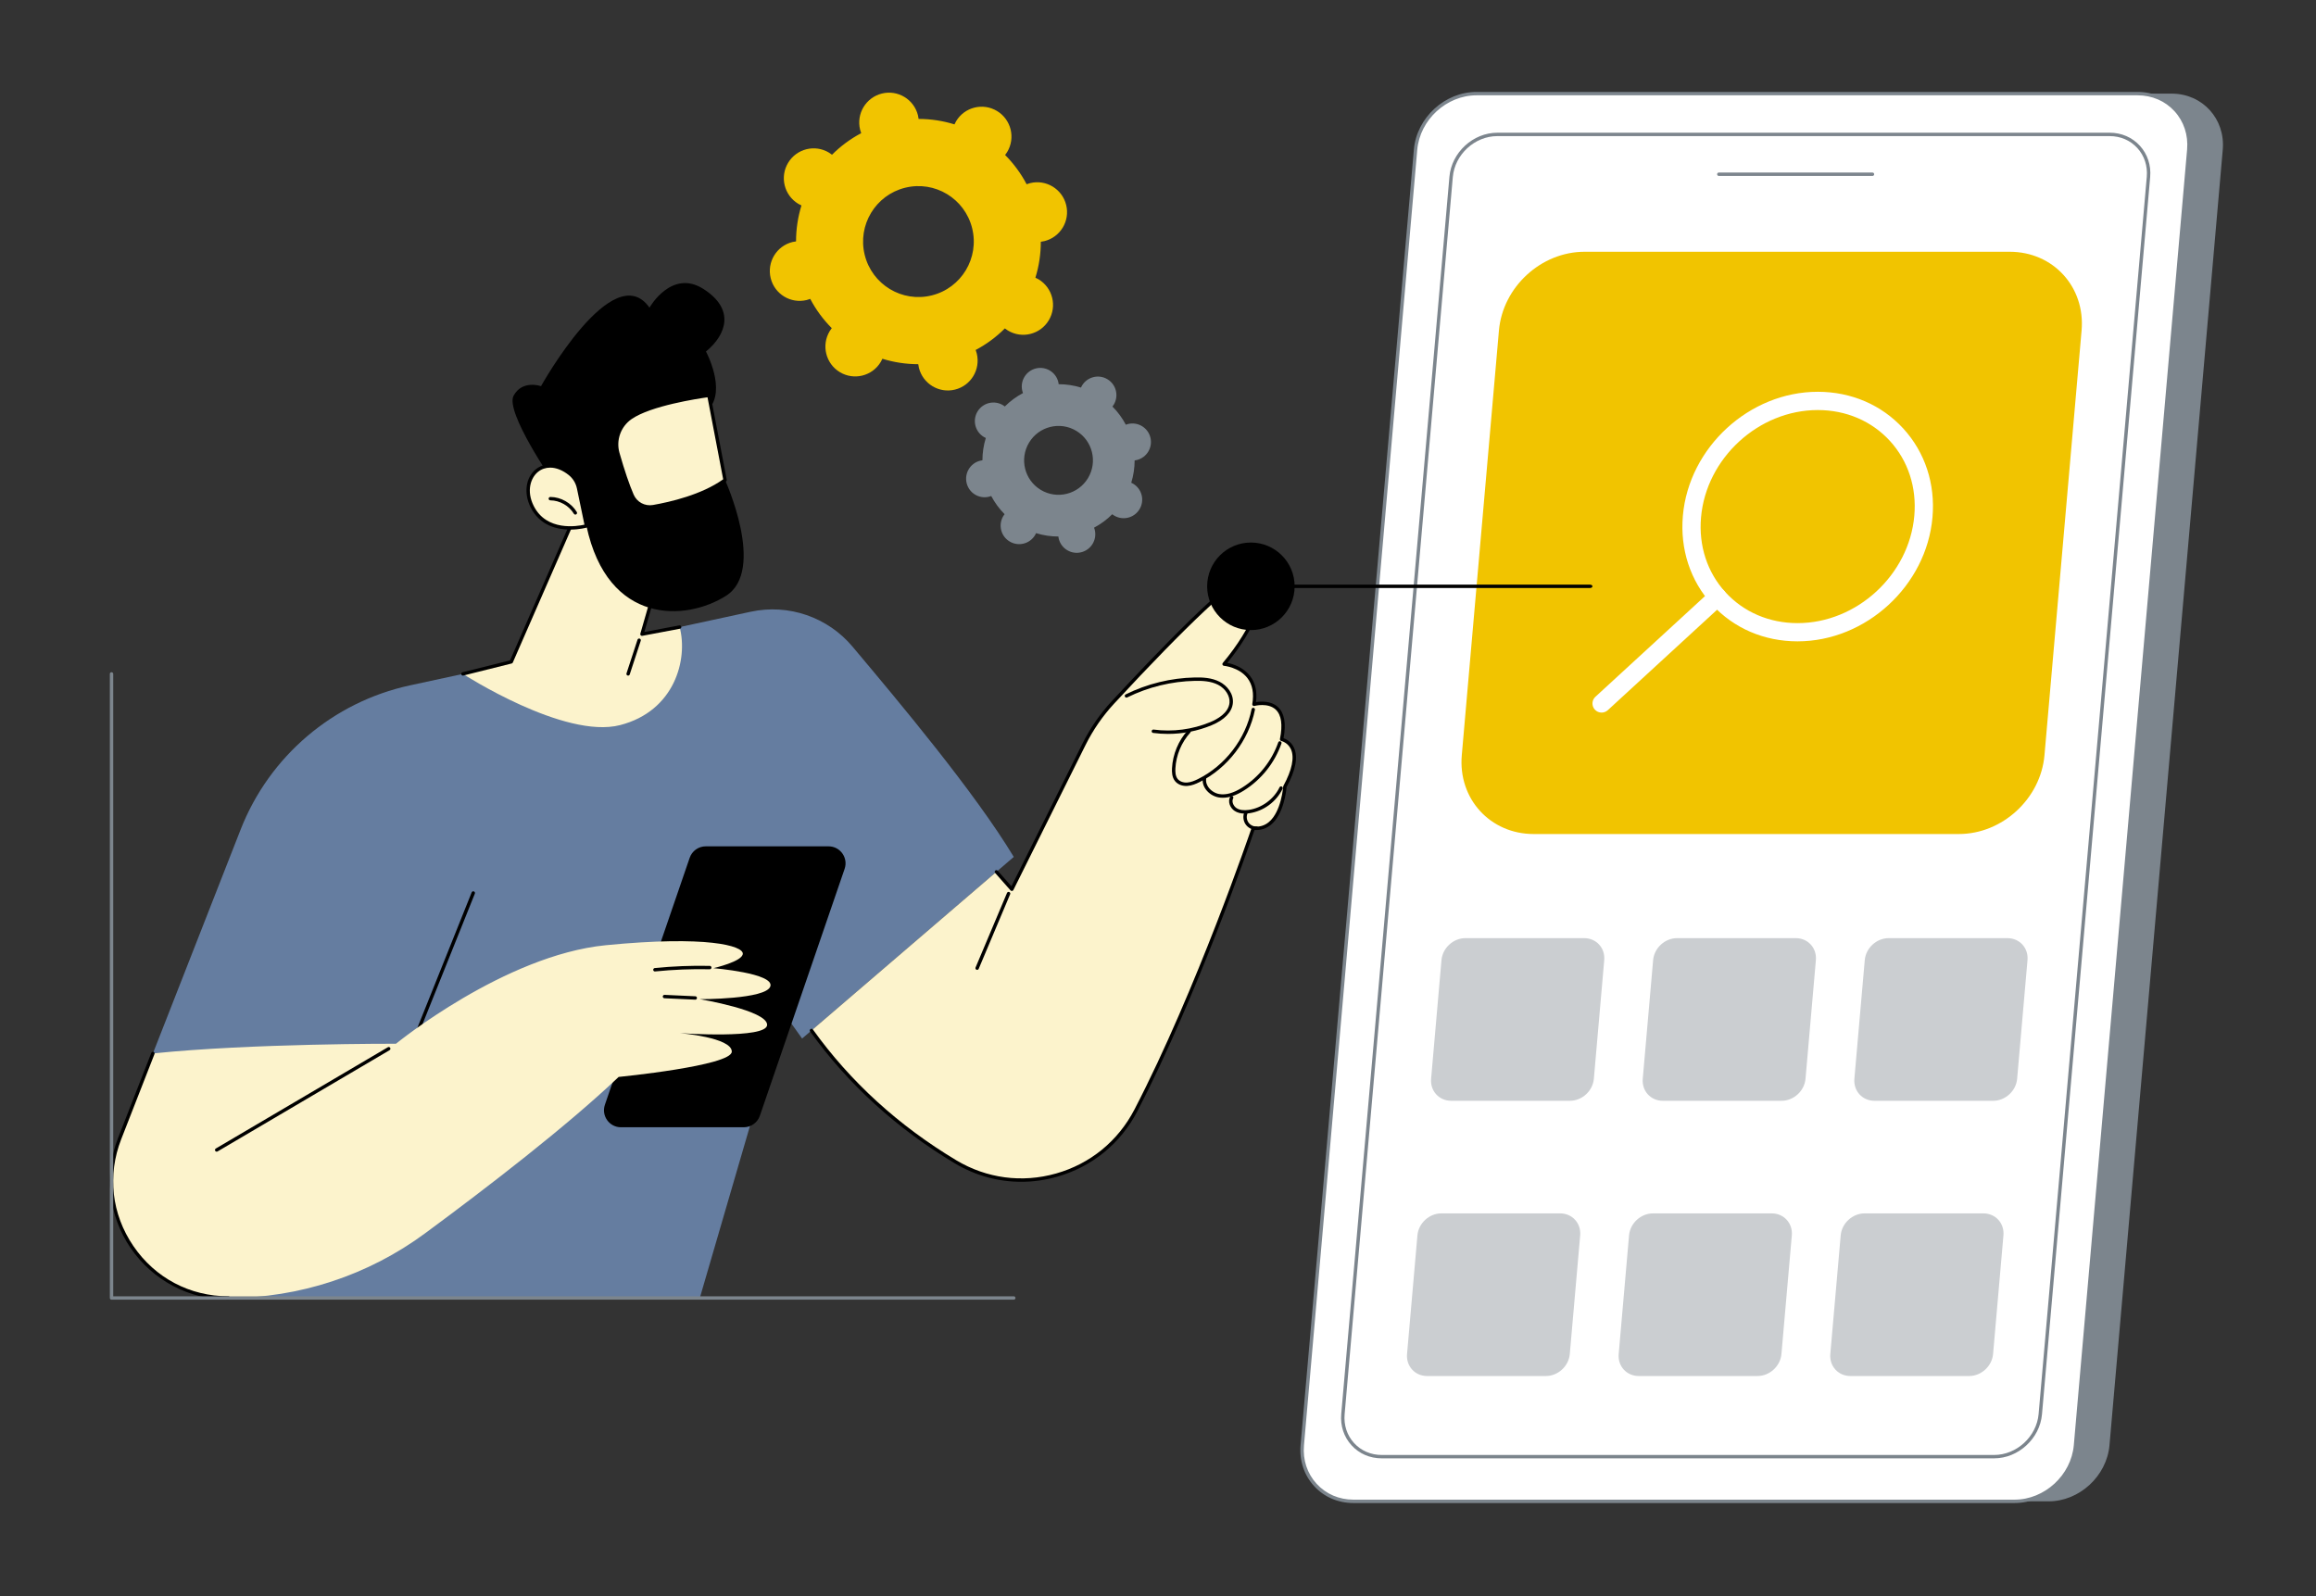 <?xml version="1.0" encoding="UTF-8"?>
<svg id="Ebene_1" xmlns="http://www.w3.org/2000/svg" version="1.1" xmlns:xlink="http://www.w3.org/1999/xlink" viewBox="0 0 1080 744.511">
  <rect x="0" y="0" width="1080" height="744.511" fill="#333333" stroke="none"/>
  <!-- Generator: Adobe Illustrator 29.7.1, SVG Export Plug-In . SVG Version: 2.1.1 Build 8)  -->
  <defs>
    <style>
      .st0 {
        fill: #fff;
      }

      .st1 {
        fill: none;
      }

      .st2 {
        fill: #7c858d;
      }

      .st3 {
        clip-path: url(#clippath-1);
      }

      .st4 {
        fill: #f1c400;
      }

      .st5 {
        fill: #657da0;
      }

      .st6 {
        clip-path: url(#clippath-2);
      }

      .st7 {
        fill: #fcf3cc;
      }

      .st8 {
        fill: #cbced1;
      }

      .st9 {
        clip-path: url(#clippath);
      }
    </style>
    <clipPath id="clippath">
      <rect class="st1" x="622.667" y="42.525" width="414.667" height="658.458"/>
    </clipPath>
    <clipPath id="clippath-1">
      <rect class="st1" x="606.667" y="42.525" width="414.667" height="658.458"/>
    </clipPath>
    <clipPath id="clippath-2">
      <rect class="st1" x="605.333" y="42.525" width="417.333" height="658.458"/>
    </clipPath>
  </defs>
  <g class="st9">
    <path class="st2" d="M646.984,700.196h308.271c14.385,0,27.182-11.781,28.443-26.177l52.818-604.188c1.26-14.396-9.479-26.172-23.865-26.172h-308.266c-14.385,0-27.182,11.776-28.443,26.172l-52.818,604.188c-1.26,14.396,9.479,26.177,23.859,26.177"/>
  </g>
  <g class="st3">
    <path class="st0" d="M631.151,700.196h308.266c14.38,0,27.182-11.781,28.438-26.177l52.823-604.188c1.26-14.396-9.479-26.172-23.865-26.172h-308.266c-14.385,0-27.182,11.776-28.443,26.172l-52.823,604.188c-1.255,14.396,9.484,26.177,23.87,26.177"/>
  </g>
  <g class="st6">
    <path class="st2" d="M688.547,44.452c-14.021,0-26.427,11.411-27.656,25.448l-52.818,604.193c-.594,6.755,1.5,13.115,5.896,17.917,4.365,4.766,10.469,7.396,17.182,7.396h308.266c14.021,0,26.427-11.422,27.651-25.453l52.823-604.188c.589-6.76-1.505-13.12-5.896-17.922-4.37-4.766-10.469-7.391-17.182-7.391h-308.266ZM939.417,700.983h-308.266c-7.167,0-13.682-2.807-18.354-7.906-4.693-5.13-6.932-11.922-6.302-19.125l52.823-604.188c1.292-14.833,14.406-26.896,29.229-26.896h308.266c7.161,0,13.677,2.807,18.349,7.906,4.698,5.13,6.938,11.922,6.302,19.125l-52.818,604.193c-1.297,14.828-14.406,26.891-29.229,26.891"/>
  </g>
  <path class="st0" d="M644.328,679.348h285.557c10.901,0,20.599-8.922,21.552-19.828l50.443-577c.953-10.906-7.182-19.833-18.083-19.833h-285.563c-10.896,0-20.594,8.927-21.552,19.833l-50.443,577c-.953,10.906,7.188,19.828,18.089,19.828"/>
  <path class="st2" d="M698.234,63.478c-10.526,0-19.839,8.578-20.76,19.109l-50.448,577c-.438,5.068,1.125,9.833,4.417,13.432,3.276,3.573,7.849,5.542,12.885,5.542h285.552c10.531,0,19.849-8.573,20.766-19.109l50.443-577c.443-5.068-1.125-9.833-4.417-13.432-3.271-3.573-7.844-5.542-12.875-5.542h-285.563ZM929.88,680.139h-285.552c-5.484,0-10.474-2.146-14.047-6.052-3.599-3.927-5.313-9.125-4.833-14.635l50.448-577c.99-11.339,11.01-20.557,22.339-20.557h285.563c5.479,0,10.469,2.151,14.047,6.057,3.589,3.927,5.307,9.125,4.823,14.635l-50.443,577c-.99,11.333-11.01,20.552-22.344,20.552"/>
  <path class="st2" d="M873.182,82.056h-71.661c-.438,0-.792-.354-.792-.792s.354-.792.792-.792h71.661c.438,0,.786.354.786.792s-.349.792-.786.792"/>
  <path class="st8" d="M720.875,641.743h-55.375c-5.672,0-9.859-4.599-9.365-10.266l4.839-55.318c.495-5.667,5.49-10.266,11.156-10.266h55.38c5.661,0,9.854,4.599,9.359,10.266l-4.839,55.318c-.495,5.667-5.49,10.266-11.156,10.266"/>
  <path class="st8" d="M819.563,641.743h-55.375c-5.667,0-9.854-4.599-9.359-10.266l4.833-55.318c.495-5.667,5.49-10.266,11.161-10.266h55.37c5.672,0,9.859,4.599,9.37,10.266l-4.839,55.318c-.495,5.667-5.495,10.266-11.161,10.266"/>
  <path class="st8" d="M918.255,641.743h-55.375c-5.667,0-9.859-4.599-9.365-10.266l4.839-55.318c.495-5.667,5.49-10.266,11.156-10.266h55.375c5.667,0,9.859,4.599,9.359,10.266l-4.828,55.318c-.5,5.667-5.495,10.266-11.161,10.266"/>
  <path class="st8" d="M732.094,513.379h-55.37c-5.672,0-9.859-4.599-9.365-10.266l4.833-55.318c.5-5.672,5.495-10.266,11.161-10.266h55.375c5.667,0,9.854,4.594,9.359,10.266l-4.833,55.318c-.495,5.667-5.49,10.266-11.161,10.266"/>
  <path class="st8" d="M830.786,513.379h-55.375c-5.667,0-9.859-4.599-9.359-10.266l4.833-55.318c.495-5.672,5.49-10.266,11.161-10.266h55.37c5.672,0,9.859,4.594,9.365,10.266l-4.833,55.318c-.5,5.667-5.495,10.266-11.161,10.266"/>
  <path class="st8" d="M929.479,513.379h-55.375c-5.667,0-9.859-4.599-9.365-10.266l4.839-55.318c.495-5.672,5.49-10.266,11.156-10.266h55.375c5.667,0,9.859,4.594,9.359,10.266l-4.833,55.318c-.495,5.667-5.49,10.266-11.156,10.266"/>
  <path class="st4" d="M913.442,388.968h-198.252c-20.288,0-35.298-16.465-33.527-36.753l17.323-198.066c1.771-20.288,19.654-36.734,39.941-36.734h198.252c20.288,0,35.298,16.446,33.508,36.734l-17.304,198.066c-1.771,20.288-19.654,36.753-39.941,36.753"/>
  <path class="st0" d="M793.226,241.286c-1.156,13.221,2.89,25.639,11.412,34.944,8.484,9.249,20.418,14.377,33.601,14.377,27.616,0,52.024-22.469,54.448-50.066,1.156-13.221-2.89-25.639-11.412-34.944-8.484-9.249-20.418-14.358-33.601-14.358-27.616,0-52.043,22.451-54.448,50.048ZM838.239,299.109c-15.589,0-29.742-6.097-39.867-17.136-10.144-11.095-14.973-25.807-13.612-41.433,2.778-31.886,31.01-57.824,62.914-57.824,15.589,0,29.742,6.097,39.867,17.136,10.144,11.076,14.992,25.807,13.612,41.433-2.778,31.886-31.01,57.824-62.914,57.824"/>
  <path class="st0" d="M746.87,332.338c-1.175,0-2.312-.466-3.151-1.38-1.585-1.715-1.473-4.419.261-6.004l54.038-49.656c1.734-1.604,4.419-1.492,6.004.261,1.585,1.715,1.473,4.419-.261,6.004l-54.02,49.656c-.839.746-1.865,1.119-2.872,1.119"/>
  <path class="st5" d="M365.214,471.988l-38.885,133.359H99.083l16.385-113.214-44.167-.828,40.901-104.406c13.417-34.245,43.063-59.49,78.984-67.266,49.078-10.62,118.005-25.526,158.87-34.333,17.615-3.797,35.88,2.458,47.479,16.26,22.036,26.229,56.844,67.682,75.208,98.083l-98.703,84.708-8.828-12.365"/>
  <path d="M195.172,480.941c-.099,0-.198-.016-.297-.057-.406-.161-.604-.625-.438-1.031l25.521-63.677c.167-.406.625-.604,1.031-.438.406.161.604.62.443,1.026l-25.526,63.677c-.125.313-.422.5-.734.5"/>
  <path class="st7" d="M597.641,344.811c4.307-21.073-12.885-16.349-12.885-16.349,2.953-17.286-13.948-18.745-13.948-18.745,18.099-21.547,23.016-43.057,11.984-41.87-8.51.917-46.786,41.344-63.818,59.755-5.391,5.828-9.927,12.391-13.464,19.505l-33.656,67.635-7.203-8.146-86.229,73.99c20.516,28.583,45.323,48.151,67.109,61.208,29.714,17.807,68.208,6.797,84.172-23.953,29.302-56.458,54.74-131.589,54.74-131.589,13.354,1.49,14.729-19.375,14.729-19.375,10.677-19.578-1.531-22.068-1.531-22.068"/>
  <path d="M476.198,551.16c-10.828,0-21.479-2.938-31.073-8.682-27.089-16.24-49.745-36.906-67.344-61.427-.255-.354-.172-.849.182-1.104.354-.26.849-.177,1.104.177,17.469,24.349,39.969,44.87,66.87,60.995,14.146,8.474,30.677,10.667,46.536,6.167,15.922-4.505,28.891-15.099,36.531-29.813,28.932-55.755,54.432-130.724,54.682-131.474.125-.354.469-.568.839-.536,2.75.307,5.167-.391,7.177-2.078,5.839-4.885,6.672-16.443,6.682-16.563.005-.109.036-.219.094-.323,4.031-7.396,5.245-13.307,3.5-17.094-1.438-3.135-4.375-3.792-4.5-3.823-.427-.089-.703-.505-.615-.932,1.349-6.604.688-11.219-1.964-13.708-3.615-3.385-9.875-1.729-9.938-1.708-.266.068-.542,0-.74-.182-.203-.177-.297-.453-.25-.719.849-4.964.083-9.042-2.281-12.104-3.906-5.052-10.885-5.714-10.953-5.714-.297-.026-.552-.219-.661-.49-.12-.271-.068-.583.12-.813,14.177-16.885,19.813-33.234,16.896-38.703-.786-1.484-2.172-2.099-4.219-1.875-5.75.625-29.422,22.865-63.318,59.505-5.344,5.776-9.833,12.276-13.339,19.318l-33.656,67.635c-.12.24-.344.401-.604.438s-.526-.063-.698-.26l-7.203-8.151c-.292-.328-.26-.823.068-1.12.328-.286.828-.255,1.115.073l6.427,7.266,33.135-66.583c3.573-7.177,8.146-13.802,13.594-19.688,20.365-22.016,55.802-59.089,64.307-60.005,3.401-.37,5.026,1.266,5.792,2.703,3.594,6.75-3.495,23.875-16.188,39.385,2.438.479,7.406,1.922,10.635,6.109,2.458,3.188,3.385,7.286,2.76,12.198,2.198-.375,7-.734,10.271,2.323,2.984,2.797,3.849,7.667,2.583,14.479,1.198.438,3.531,1.609,4.844,4.448,2,4.297.839,10.484-3.453,18.401-.125,1.578-1.208,12.448-7.224,17.49-2.203,1.844-4.802,2.682-7.734,2.495-2.464,7.182-26.958,77.875-54.583,131.109-7.839,15.109-21.156,25.979-37.5,30.609-5.531,1.573-11.146,2.349-16.708,2.349"/>
  <path d="M455.661,452.321c-.104,0-.214-.021-.313-.068-.401-.167-.589-.635-.422-1.036l14.667-34.781c.172-.406.635-.594,1.042-.422.401.167.589.63.417,1.036l-14.661,34.781c-.13.302-.422.49-.729.49"/>
  <path d="M544.651,342.275c-2.307,0-4.62-.151-6.922-.453-.432-.057-.734-.453-.677-.885.052-.438.448-.74.885-.688,8.938,1.177,18.073-.016,26.411-3.458,3.172-1.307,8.568-4.229,8.995-9.057.281-3.161-1.906-6.599-5.313-8.359-3.37-1.74-7.344-1.906-10.781-1.839-10.906.214-21.839,2.885-31.615,7.729-.396.188-.87.031-1.063-.359-.198-.396-.031-.87.359-1.063,9.984-4.943,21.151-7.672,32.286-7.891,3.646-.073,7.854.115,11.531,2.016,3.359,1.729,6.568,5.464,6.167,9.906-.37,4.193-3.911,7.88-9.964,10.385-6.448,2.656-13.359,4.016-20.302,4.016"/>
  <path d="M553.161,366.556c-2.151,0-4.089-.844-5.245-2.307-1.432-1.807-1.474-4.26-1.385-5.948.354-6.557,2.969-12.849,7.359-17.714.292-.328.792-.354,1.115-.057.328.292.354.792.063,1.12-4.151,4.599-6.625,10.542-6.953,16.729-.078,1.438-.052,3.505,1.042,4.891.911,1.146,2.599,1.797,4.406,1.688,1.802-.104,3.573-.875,5.063-1.609,12.656-6.26,22.25-18.755,25.021-32.609.089-.427.5-.703.938-.62.427.089.703.505.615.932-2.87,14.323-12.781,27.245-25.87,33.714-1.635.813-3.589,1.651-5.672,1.776-.167.01-.333.016-.495.016"/>
  <path d="M570.224,372.051c-.62,0-1.229-.052-1.828-.141-2.417-.385-4.719-1.813-6.156-3.818-1.156-1.62-1.63-3.484-1.328-5.26.078-.427.484-.714.917-.646.427.073.724.484.646.917-.297,1.729.411,3.167,1.052,4.068,1.182,1.641,3.141,2.859,5.12,3.172,3.099.495,6.573-.495,10.599-3.026,7.813-4.896,13.781-12.391,16.828-21.099.141-.411.589-.625,1.005-.484.411.141.63.594.484,1.01-3.156,9.042-9.365,16.828-17.474,21.917-3.62,2.271-6.865,3.391-9.865,3.391"/>
  <path d="M580.448,379.436c-1.854,0-3.422-.411-4.682-1.224-2.021-1.307-3.406-4.214-2.109-6.625.208-.385.688-.526,1.078-.318.38.208.521.688.318,1.073-.828,1.536.161,3.63,1.573,4.542,1.385.891,3.302,1.172,5.703.828,6.063-.875,11.688-5.005,14.344-10.526.188-.391.661-.557,1.057-.37.391.193.557.661.37,1.057-2.922,6.073-8.875,10.443-15.542,11.406-.74.104-1.443.156-2.109.156"/>
  <path d="M585.797,387.056c-1.948,0-3.875-1.016-4.964-2.63-1.151-1.688-1.339-3.984-.49-5.839.177-.401.651-.573,1.047-.391.396.177.573.651.391,1.047-.625,1.365-.484,3.052.359,4.297s2.349,1.995,3.854,1.922c.432-.026.807.318.828.755s-.313.807-.75.828c-.094.005-.182.01-.276.01"/>
  <path d="M346.844,525.728h-57.271c-5.438,0-9.255-5.359-7.49-10.505l39.531-115.167c1.099-3.203,4.109-5.349,7.495-5.349h57.266c5.438,0,9.255,5.354,7.49,10.505l-39.531,115.167c-1.099,3.198-4.109,5.349-7.49,5.349"/>
  <path class="st7" d="M184.656,486.775s-67.594-.208-113.354,4.531l-15.5,39.677c-13.964,35.75,12.38,74.365,50.734,74.365,33,0,65.13-10.563,91.688-30.161,28.823-21.266,66.094-49.943,90.26-72.927,0,0,52.766-5.193,52.766-11.813s-24.125-8.604-24.125-8.604c0,0,40.563,2.844,40.599-3.88s-31.396-11.969-31.396-11.969c0,0,30.995.104,32.901-6,1.906-6.099-26.552-8.464-26.552-8.464,0,0,13.646-3.099,13.708-6.755.063-3.651-16.578-8.583-63.87-3.948-47.286,4.635-97.859,45.948-97.859,45.948"/>
  <path d="M106.536,606.139c-18.276,0-35.339-9.016-45.641-24.12-10.307-15.104-12.484-34.292-5.828-51.323l15.5-39.677c.156-.406.62-.609,1.026-.448.406.156.604.62.448,1.026l-15.5,39.677c-6.563,16.792-4.5,34.958,5.661,49.849,10.156,14.891,26.318,23.432,44.333,23.432.438,0,.792.359.792.792,0,.438-.354.792-.792.792"/>
  <path d="M101.036,537.118c-.271,0-.536-.135-.682-.385-.224-.38-.094-.865.281-1.089l80.234-47.24c.38-.219.865-.099,1.083.281.224.375.099.859-.276,1.083l-80.24,47.245c-.125.073-.266.104-.401.104"/>
  <path d="M324.214,466.223c-.01,0-.026,0-.036-.005l-14.359-.656c-.438-.021-.776-.391-.755-.828s.417-.781.828-.755l14.359.661c.438.016.776.385.755.828-.016.422-.37.755-.792.755"/>
  <path d="M305.406,453.066c-.406,0-.75-.302-.792-.708-.047-.438.276-.828.708-.875,8.495-.859,17.13-1.208,25.672-1.021.438.005.781.37.771.807-.005.438-.375.786-.802.776-8.479-.182-17.047.156-25.479,1.016-.031.005-.052.005-.078.005"/>
  <path class="st7" d="M266.469,244.457l-28.052,64.208-22.552,5.63s47.281,30.599,73.323,23.87c25.443-6.568,31.729-30.635,27.745-45.719l-17.568,3.313,7.349-25.479s-12.656-41.646-40.245-25.823"/>
  <path d="M215.865,315.087c-.354,0-.677-.245-.766-.604-.104-.422.151-.849.578-.958l22.172-5.531,27.891-63.849c.073-.156.188-.286.333-.375,6.917-3.964,13.536-4.74,19.677-2.302,14.656,5.818,21.438,27.656,21.724,28.583.042.146.042.302,0,.453l-6.995,24.24,16.307-3.073c.427-.078.839.198.922.63.078.432-.198.844-.63.922l-17.568,3.318c-.266.052-.547-.047-.729-.245-.188-.208-.25-.49-.177-.755l7.281-25.245c-.75-2.318-7.531-22.125-20.724-27.359-5.604-2.219-11.682-1.516-18.073,2.083l-27.948,63.964c-.099.224-.292.391-.531.453l-22.552,5.625c-.063.016-.13.026-.193.026"/>
  <path d="M292.901,315.087c-.078,0-.161-.01-.245-.042-.417-.135-.646-.583-.505-1l5.141-15.714c.135-.411.589-.641,1-.505s.641.583.505,1l-5.146,15.714c-.104.333-.417.547-.75.547"/>
  <path d="M258.135,224.931s-22.719-32.839-18.63-40.391c4.089-7.547,12.781-4.443,12.781-4.443,0,0,33.708-60.604,50.583-36.615,0,0,10.25-18.224,25.141-8.724,14.891,9.505,10.745,21.313,1.198,29.182,0,0,9.615,17.833,1.307,26.859-8.313,9.036,1.193,30.536,7.594,33.073,0,0,19.167,42.016.542,53.938-18.62,11.917-55.229,13.958-65.182-32.536l-15.333-20.344"/>
  <path class="st7" d="M269.813,227.665l3.656,17.609s-18.151,5.313-25.313-9c-6.568-13.13,5.146-25.286,17.568-15.328,2.109,1.688,3.542,4.078,4.089,6.719"/>
  <path d="M256.552,218.092c-2.089,0-4.036.661-5.682,1.99-3.401,2.755-5.484,8.885-2.005,15.839,6,11.995,20.323,9.536,23.677,8.771l-3.505-16.865c-.516-2.479-1.865-4.703-3.807-6.26-2.865-2.297-5.896-3.474-8.677-3.474ZM265.911,246.999c-6.073,0-14.177-1.807-18.464-10.375-3.318-6.625-2.318-13.932,2.427-17.771,3.49-2.823,9.615-3.917,16.344,1.479,2.229,1.781,3.781,4.333,4.37,7.177l3.656,17.604c.083.406-.156.807-.552.922-.078.026-3.401.964-7.781.964"/>
  <path d="M268.297,240.004c-.266,0-.531-.135-.677-.385-2.271-3.776-6.589-6.24-10.995-6.271-.438-.005-.792-.359-.786-.797s.37-.76.797-.786c4.948.036,9.792,2.797,12.339,7.036.224.375.104.865-.271,1.089-.125.078-.266.115-.406.115"/>
  <path class="st7" d="M330.568,184.4s-26.385,3.318-36.552,10.438c-5.307,3.719-7.672,10.385-5.891,16.62,1.792,6.26,4.182,13.906,6.63,19.526,1.672,3.839,5.75,6.036,9.875,5.313,8.448-1.479,23.38-4.984,33.479-12.422l-7.542-39.474"/>
  <path d="M329.927,185.285c-4.323.604-26.505,3.932-35.458,10.203-5.026,3.516-7.271,9.849-5.583,15.75,2.323,8.141,4.609,14.859,6.599,19.432,1.526,3.516,5.24,5.505,9.01,4.844,7.958-1.391,22.703-4.786,32.745-11.984l-7.313-38.245ZM303.052,237.223c-3.87,0-7.432-2.271-9.021-5.922-2.042-4.698-4.286-11.302-6.667-19.63-1.875-6.552.62-13.578,6.193-17.479,10.214-7.151,35.823-10.443,36.906-10.578.411-.042.802.229.88.635l7.547,39.479c.057.297-.068.604-.313.786-10.307,7.589-25.609,11.13-33.807,12.563-.578.104-1.156.146-1.719.146"/>
  <path class="st2" d="M472.745,606.139H52.01c-.438,0-.792-.354-.792-.792v-291.052c0-.443.354-.792.792-.792s.792.349.792.792v290.26h419.943c.443,0,.792.359.792.792,0,.438-.349.792-.792.792"/>
  <path d="M741.402,274.238h-157.677c-.663,0-1.199-.359-1.199-.797s.536-.792,1.199-.792h157.677c.663,0,1.199.354,1.199.792s-.536.797-1.199.797"/>
  <path d="M603.724,273.441c0-11.271-9.135-20.417-20.406-20.417s-20.401,9.146-20.401,20.417,9.135,20.422,20.401,20.422,20.406-9.141,20.406-20.422"/>
  <path class="st2" d="M507.349,222.993c-4.578,7.599-14.448,10.047-22.031,5.469-7.589-4.578-10.021-14.448-5.438-22.047s14.448-10.047,22.031-5.469c7.589,4.578,10.026,14.448,5.438,22.047ZM504.568,179.821c-.182.307-.339.615-.484.932-3.411-1.052-6.917-1.568-10.396-1.568-.042-.344-.099-.693-.182-1.036-1.141-4.635-5.828-7.458-10.458-6.313-4.635,1.151-7.469,5.844-6.323,10.479.089.344.198.677.318,1-3.073,1.63-5.938,3.724-8.469,6.25-.271-.208-.557-.417-.859-.599-4.083-2.464-9.396-1.146-11.87,2.943-2.464,4.094-1.151,9.406,2.932,11.875.302.182.615.339.932.479-1.057,3.422-1.578,6.927-1.578,10.411-.344.042-.693.099-1.036.182-4.635,1.151-7.464,5.844-6.318,10.479,1.141,4.635,5.823,7.464,10.458,6.313.344-.083.677-.198,1-.323,1.625,3.083,3.714,5.943,6.234,8.474-.208.271-.417.557-.599.859-2.469,4.094-1.156,9.411,2.927,11.87,4.089,2.469,9.396,1.151,11.865-2.943.182-.307.339-.62.479-.938,3.417,1.057,6.922,1.568,10.401,1.568.042.349.099.693.182,1.042,1.146,4.63,5.828,7.458,10.464,6.307s7.458-5.839,6.318-10.474c-.083-.349-.193-.677-.318-1.005,3.078-1.625,5.943-3.719,8.469-6.25.276.214.557.417.865.599,4.083,2.469,9.396,1.151,11.859-2.943,2.474-4.089,1.161-9.406-2.927-11.87-.302-.182-.615-.344-.927-.484,1.052-3.417,1.573-6.927,1.578-10.406.344-.042.688-.099,1.031-.188,4.635-1.151,7.464-5.839,6.323-10.474-1.146-4.641-5.828-7.464-10.464-6.313-.344.089-.677.193-1,.323-1.62-3.083-3.708-5.943-6.234-8.474.214-.271.417-.557.599-.865,2.469-4.089,1.161-9.401-2.927-11.865-4.083-2.469-9.396-1.151-11.865,2.943"/>
  <path class="st4" d="M453.339,106.452c3.427,13.865-5.016,27.891-18.854,31.318-13.833,3.432-27.833-5.031-31.255-18.896s5.016-27.891,18.854-31.318c13.839-3.432,27.833,5.031,31.255,18.896ZM401.083,60.488c.135.557.318,1.094.516,1.615-5.089,2.688-9.656,6.094-13.62,10.063-.438-.349-.896-.677-1.385-.974-6.573-3.974-15.115-1.854-19.078,4.734-3.969,6.583-1.854,15.141,4.719,19.115.49.297.995.552,1.5.776-1.651,5.359-2.521,11-2.526,16.766-.557.068-1.109.156-1.667.292-7.448,1.849-11.995,9.396-10.151,16.865s9.38,12.021,16.828,10.177c.557-.141,1.089-.318,1.615-.521,2.677,5.099,6.078,9.682,10.036,13.646-.344.443-.672.901-.964,1.391-3.969,6.589-1.854,15.146,4.719,19.12s15.115,1.859,19.078-4.729c.297-.49.547-.995.776-1.505,5.349,1.656,10.979,2.531,16.729,2.536.068.557.156,1.109.292,1.667,1.849,7.469,9.385,12.026,16.833,10.177,7.453-1.849,11.995-9.396,10.151-16.865-.135-.557-.313-1.089-.51-1.615,5.083-2.688,9.656-6.089,13.615-10.057.443.344.896.672,1.391.974,6.568,3.974,15.115,1.854,19.078-4.734,3.964-6.583,1.849-15.141-4.719-19.115-.495-.297-.995-.552-1.505-.776,1.656-5.365,2.526-11,2.526-16.766.557-.068,1.115-.156,1.667-.292,7.453-1.849,12-9.396,10.156-16.865s-9.385-12.026-16.833-10.177c-.557.141-1.083.318-1.609.516-2.682-5.094-6.083-9.677-10.036-13.646.339-.443.672-.896.969-1.385,3.958-6.589,1.849-15.151-4.724-19.12-6.573-3.974-15.12-1.859-19.083,4.729-.297.49-.542.99-.776,1.5-5.344-1.656-10.979-2.531-16.729-2.536-.063-.552-.156-1.104-.292-1.667-1.844-7.464-9.38-12.021-16.828-10.177-7.458,1.854-12,9.401-10.156,16.865"/>
</svg>